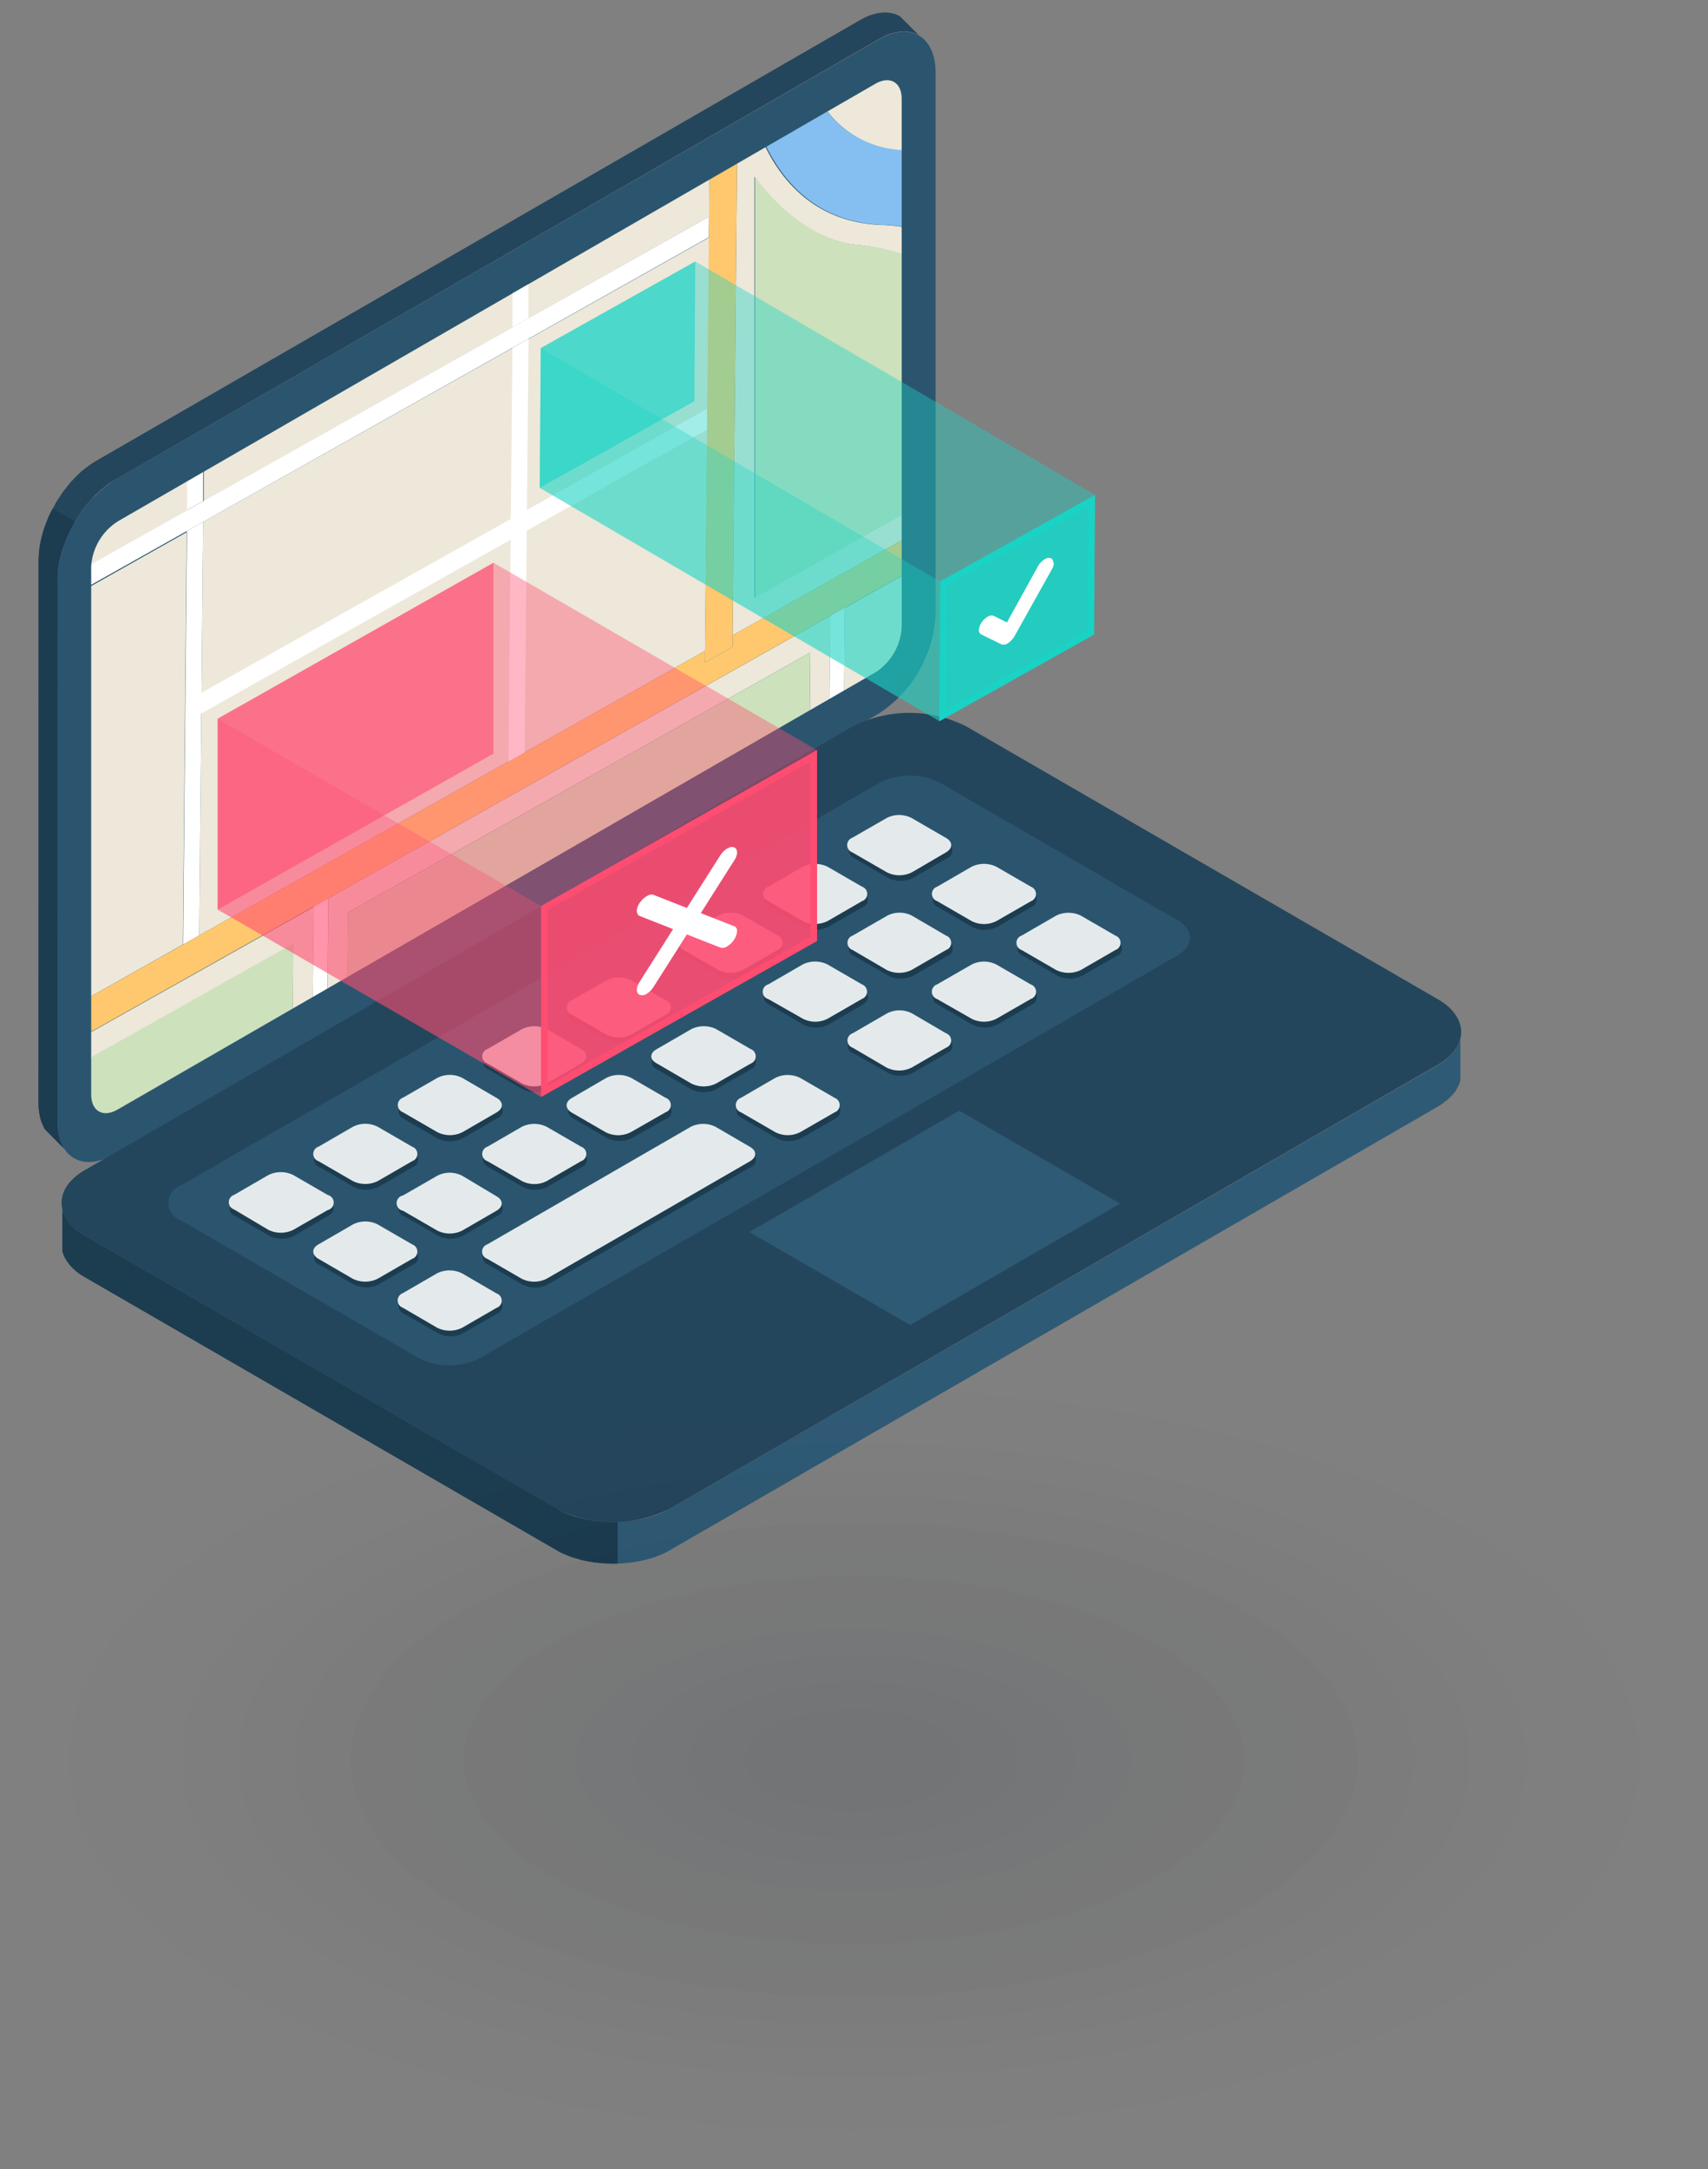 <?xml version="1.0" encoding="UTF-8"?> <svg xmlns="http://www.w3.org/2000/svg" xmlns:xlink="http://www.w3.org/1999/xlink" id="Layer_1" data-name="Layer 1" viewBox="0 0 130 165"><rect x="0" y="0" width="130" height="165" fill="#808080" stroke="none"/><defs><style>.cls-1,.cls-23{fill:none;}.cls-1{clip-rule:evenodd;}.cls-2{fill:#24465c;}.cls-10,.cls-12,.cls-13,.cls-14,.cls-15,.cls-16,.cls-17,.cls-18,.cls-19,.cls-2,.cls-20,.cls-21,.cls-3,.cls-4,.cls-5,.cls-6,.cls-8,.cls-9{fill-rule:evenodd;}.cls-3{fill:#2b556f;}.cls-4{fill:#e4eaeb;}.cls-5{fill:#2f5a75;}.cls-6{fill:#1c3c50;}.cls-7{opacity:0.5;}.cls-8{fill:#040507;opacity:0;}.cls-9{fill:#080a0d;opacity:0.01;}.cls-10{fill:#0b0e14;opacity:0.01;}.cls-11{fill:#0f131b;opacity:0.01;}.cls-12{fill:#131822;opacity:0.02;}.cls-13{fill:#171d29;opacity:0.02;}.cls-14{fill:#1b2230;opacity:0.02;}.cls-15{fill:#1f2737;opacity:0.03;}.cls-16{fill:#232c3f;opacity:0.03;}.cls-17{fill:#273246;opacity:0.03;}.cls-18{fill:#2b374d;opacity:0.04;}.cls-19{fill:#2f3c54;opacity:0.04;}.cls-20{fill:#34415c;opacity:0.04;}.cls-21{fill:#384763;opacity:0.05;}.cls-22{clip-path:url(#clip-path);}.cls-24{fill:#ede8d9;}.cls-25{fill:#fff;}.cls-26{fill:#ffc86e;}.cls-27{fill:#cde1bc;}.cls-28{fill:#85bff1;}.cls-29,.cls-31,.cls-33{fill:#ff4d72;}.cls-29,.cls-30{opacity:0.6;}.cls-30,.cls-34,.cls-35{fill:#19d3c5;}.cls-31,.cls-34{opacity:0.4;}.cls-32{opacity:0.9;}</style><clipPath id="clip-path"><path class="cls-1" d="M9,39.64l15.33-8.85L66.63,6.37c1.09-.63,2-.12,2,1.14l0,40.22a4.37,4.37,0,0,1-2,3.42L18.83,78.71l-9.89,5.7c-1.09.63-2,.12-2-1.14V43.06A4.37,4.37,0,0,1,9,39.64Z"></path></clipPath></defs><title>make-compliance-easy</title><polygon class="cls-2" points="4.89 87.39 3.45 85.94 3.35 85.78 3.27 85.61 3.19 85.43 3.12 85.24 3.06 85.03 3.02 84.82 2.98 84.6 2.95 84.37 2.93 84.12 2.93 83.87 2.94 42.57 2.95 42.31 2.97 42.05 2.99 41.79 3.03 41.52 3.08 41.25 3.14 40.98 3.21 40.71 3.28 40.44 3.37 40.17 3.47 39.9 3.57 39.63 3.68 39.36 3.8 39.1 3.93 38.84 4.07 38.58 4.21 38.32 4.36 38.06 4.52 37.82 4.68 37.58 4.85 37.34 5.03 37.11 5.21 36.88 5.39 36.66 5.59 36.46 5.78 36.25 5.98 36.06 6.18 35.87 6.39 35.7 6.61 35.53 6.82 35.38 7.04 35.23 7.26 35.09 65.45 1.53 65.67 1.41 65.89 1.3 66.11 1.21 66.32 1.13 66.52 1.07 66.73 1.02 66.93 0.98 67.12 0.96 67.32 0.95 67.5 0.95 67.68 0.97 67.86 1 68.03 1.04 68.19 1.09 68.35 1.16 68.5 1.24 69.94 2.68 69.79 2.6 69.63 2.53 69.47 2.48 69.3 2.44 69.13 2.41 68.94 2.39 68.76 2.39 68.57 2.4 68.37 2.42 68.17 2.46 67.96 2.51 67.75 2.57 67.54 2.65 67.33 2.74 67.11 2.85 66.89 2.97 8.7 36.54 8.48 36.67 8.26 36.81 8.05 36.97 7.84 37.14 7.63 37.31 7.42 37.5 7.22 37.69 7.03 37.9 6.84 38.11 6.65 38.33 6.47 38.55 6.29 38.78 6.12 39.02 5.96 39.26 5.8 39.51 5.65 39.76 5.51 40.02 5.37 40.27 5.25 40.54 5.12 40.8 5.01 41.07 4.91 41.34 4.81 41.61 4.73 41.88 4.65 42.15 4.58 42.42 4.52 42.69 4.47 42.96 4.43 43.23 4.41 43.49 4.39 43.75 4.38 44.02 4.37 85.31 4.37 85.56 4.39 85.81 4.42 86.04 4.46 86.26 4.5 86.48 4.56 86.68 4.63 86.87 4.71 87.06 4.79 87.23 4.89 87.39"></polygon><path class="cls-3" d="M8.7,36.54,66.89,3c2.38-1.37,4.32-.24,4.32,2.5l0,41.3a9.57,9.57,0,0,1-4.32,7.48L8.68,87.81c-2.37,1.37-4.31.25-4.31-2.5V44A9.58,9.58,0,0,1,8.7,36.54Z"></path><polygon class="cls-4" points="87.12 89.78 69.95 99.68 69.95 98.76 87.12 88.86 87.12 89.78"></polygon><polygon class="cls-5" points="111.15 79.03 111.15 82.19 111.1 82.36 111.04 82.52 110.96 82.69 110.87 82.85 110.77 83.02 110.65 83.17 110.51 83.33 110.36 83.48 110.2 83.63 110.03 83.77 109.84 83.92 109.64 84.05 109.42 84.19 51.01 117.91 50.78 118.04 50.54 118.16 50.3 118.27 50.05 118.37 49.79 118.46 49.53 118.55 49.26 118.62 48.98 118.69 48.7 118.75 48.42 118.8 48.13 118.85 47.84 118.88 47.55 118.91 47.26 118.93 46.97 118.94 46.67 118.95 46.38 118.94 46.08 118.93 45.79 118.91 45.5 118.88 45.21 118.84 44.92 118.8 44.64 118.75 44.36 118.69 44.09 118.62 43.82 118.54 43.55 118.46 43.3 118.36 43.05 118.26 42.8 118.16 42.56 118.04 42.34 117.91 6.47 97.16 6.25 97.03 6.05 96.89 5.86 96.76 5.69 96.61 5.53 96.46 5.38 96.31 5.25 96.15 5.13 95.99 5.03 95.83 4.93 95.67 4.86 95.5 4.79 95.33 4.75 95.17 4.75 92.01 4.79 92.18 4.86 92.34 4.93 92.51 5.03 92.67 5.13 92.83 5.25 92.99 5.38 93.15 5.53 93.3 5.69 93.45 5.86 93.59 6.05 93.73 6.25 93.87 6.47 94 42.34 114.75 42.56 114.88 42.8 115 43.05 115.11 43.3 115.2 43.55 115.3 43.82 115.39 44.09 115.46 44.36 115.53 44.64 115.59 44.92 115.64 45.21 115.69 45.5 115.72 45.79 115.75 46.08 115.77 46.38 115.78 46.67 115.79 46.97 115.78 47.26 115.77 47.55 115.75 47.84 115.72 48.13 115.69 48.42 115.64 48.7 115.59 48.98 115.53 49.26 115.46 49.53 115.39 49.79 115.3 50.05 115.21 50.3 115.11 50.54 115 50.78 114.88 51.01 114.76 109.42 81.03 109.64 80.89 109.84 80.76 110.03 80.62 110.2 80.47 110.36 80.32 110.51 80.17 110.65 80.01 110.77 79.86 110.87 79.69 110.96 79.53 111.04 79.37 111.1 79.2 111.15 79.03"></polygon><path class="cls-2" d="M6.47,89,64.89,55.26a9.61,9.61,0,0,1,8.66,0L109.42,76c2.39,1.37,2.39,3.63,0,5L51,114.76a9.63,9.63,0,0,1-8.67,0L6.47,94C4.09,92.63,4.09,90.37,6.47,89Z"></path><polygon class="cls-5" points="69.27 100.79 85.25 91.56 73.01 84.49 57.04 93.72 69.27 100.79"></polygon><path class="cls-3" d="M13.79,90.17l4.6-2.66,7-4,7.26-4.19,3.63-2.1.21-.13,4.6-2.66,7-4,7.26-4.19,9.46-5.46,2.12-1.23a5.15,5.15,0,0,1,4.62,0L89.61,70c1.28.74,1.27,1.94,0,2.68l-22.47,13-.21.12L36.51,103.31a5.17,5.17,0,0,1-4.63,0L13.79,92.84A1.41,1.41,0,0,1,13.79,90.17Z"></path><path class="cls-6" d="M37.16,87.67l2.61-1.51a2.14,2.14,0,0,1,1.91,0l2.61,1.51a.58.58,0,0,1,0,1.1l-2.62,1.51a2.06,2.06,0,0,1-1.9,0l-2.61-1.51C36.63,88.47,36.63,88,37.16,87.67Z"></path><path class="cls-6" d="M26.91,93.59,24.3,95.1a.58.58,0,0,0,0,1.1l2.61,1.51a2.12,2.12,0,0,0,1.9,0l2.62-1.51a.58.58,0,0,0,0-1.1l-2.61-1.51A2.14,2.14,0,0,0,26.91,93.59Z"></path><path class="cls-6" d="M33.33,97.31l-2.61,1.5a.59.59,0,0,0,0,1.11l2.61,1.5a2.08,2.08,0,0,0,1.91,0l2.61-1.5a.59.59,0,0,0,0-1.11l-2.61-1.5A2.08,2.08,0,0,0,33.33,97.31Z"></path><path class="cls-6" d="M28.82,90.28l2.61-1.51a.58.58,0,0,0,0-1.1l-2.61-1.51a2.14,2.14,0,0,0-1.91,0L24.3,87.67a.58.58,0,0,0,0,1.1l2.61,1.51A2.14,2.14,0,0,0,28.82,90.28Z"></path><path class="cls-6" d="M35.25,86.57l2.61-1.51a.58.58,0,0,0,0-1.1l-2.61-1.51a2.06,2.06,0,0,0-1.9,0L30.73,84a.59.59,0,0,0,0,1.11l2.61,1.51A2.14,2.14,0,0,0,35.25,86.57Z"></path><path class="cls-6" d="M25,92.48,22.39,94a2.08,2.08,0,0,1-1.91,0l-2.61-1.51a.58.58,0,0,1,0-1.1l2.61-1.51a2.14,2.14,0,0,1,1.91,0L25,91.38C25.53,91.69,25.53,92.18,25,92.48Z"></path><path class="cls-6" d="M30.73,91.38l2.61-1.5a2.08,2.08,0,0,1,1.91,0l2.61,1.51a.58.58,0,0,1,0,1.1L35.24,94a2.09,2.09,0,0,1-1.9,0l-2.61-1.5A.59.59,0,0,1,30.73,91.38Z"></path><path class="cls-6" d="M50,80.24l2.61-1.5a2.08,2.08,0,0,1,1.91,0l2.61,1.51a.58.58,0,0,1,0,1.1l-2.62,1.51a2.12,2.12,0,0,1-1.9,0L50,81.35A.59.59,0,0,1,50,80.24Z"></path><path class="cls-6" d="M56.45,84l2.61-1.51a2.12,2.12,0,0,1,1.9,0L63.57,84c.53.31.53.8,0,1.1L61,86.57a2.08,2.08,0,0,1-1.91,0l-2.61-1.51C55.92,84.76,55.92,84.27,56.45,84Z"></path><path class="cls-6" d="M41.68,82.85l2.61-1.51c.53-.3.53-.79,0-1.1l-2.61-1.51a2.12,2.12,0,0,0-1.9,0l-2.62,1.51a.58.58,0,0,0,0,1.1l2.61,1.51A2.08,2.08,0,0,0,41.68,82.85Z"></path><path class="cls-6" d="M48.11,79.14l2.61-1.51a.58.58,0,0,0,0-1.1L48.11,75a2.12,2.12,0,0,0-1.9,0L43.6,76.53a.58.58,0,0,0,0,1.1l2.61,1.51A2.14,2.14,0,0,0,48.11,79.14Z"></path><path class="cls-6" d="M43.59,84l2.61-1.51a2.14,2.14,0,0,1,1.91,0L50.72,84a.58.58,0,0,1,0,1.1L48.1,86.57a2.12,2.12,0,0,1-1.9,0l-2.61-1.51A.58.58,0,0,1,43.59,84Z"></path><path class="cls-6" d="M37.15,95.1l15.48-8.93a2.06,2.06,0,0,1,1.9,0l2.61,1.51a.58.58,0,0,1,0,1.1L41.67,97.72a2.11,2.11,0,0,1-1.91,0L37.15,96.2A.58.58,0,0,1,37.15,95.1Z"></path><path class="cls-6" d="M71.39,67.89,74,66.38a2.12,2.12,0,0,1,1.9,0l2.61,1.51a.59.59,0,0,1,0,1.11l-2.61,1.51a2.14,2.14,0,0,1-1.91,0L71.39,69A.59.59,0,0,1,71.39,67.89Z"></path><path class="cls-6" d="M77.82,71.61l2.61-1.51a2.14,2.14,0,0,1,1.91,0L85,71.61a.58.58,0,0,1,0,1.1l-2.62,1.51a2.12,2.12,0,0,1-1.9,0l-2.61-1.51A.58.58,0,0,1,77.82,71.61Z"></path><path class="cls-6" d="M69.48,66.79l2.61-1.51a.58.58,0,0,0,0-1.1l-2.61-1.51a2.08,2.08,0,0,0-1.91,0L65,64.18c-.53.3-.53.79,0,1.1l2.61,1.51A2.12,2.12,0,0,0,69.48,66.79Z"></path><path class="cls-6" d="M65,71.61l2.61-1.51a2.12,2.12,0,0,1,1.9,0l2.61,1.51a.58.58,0,0,1,0,1.1l-2.61,1.51a2.14,2.14,0,0,1-1.91,0L65,72.71A.58.58,0,0,1,65,71.61Z"></path><path class="cls-6" d="M71.39,75.32,74,73.81a2.14,2.14,0,0,1,1.91,0l2.61,1.51a.59.59,0,0,1,0,1.11l-2.61,1.51a2.14,2.14,0,0,1-1.91,0l-2.61-1.52C70.86,76.12,70.87,75.63,71.39,75.32Z"></path><path class="cls-6" d="M56.62,74.22l2.62-1.51a.58.58,0,0,0,0-1.1L56.63,70.1a2.08,2.08,0,0,0-1.91,0l-2.61,1.5c-.53.31-.53.8,0,1.1l2.61,1.52A2.12,2.12,0,0,0,56.62,74.22Z"></path><path class="cls-6" d="M63.06,70.5,65.67,69a.59.59,0,0,0,0-1.11l-2.61-1.51a2.14,2.14,0,0,0-1.91,0l-2.61,1.51a.58.58,0,0,0,0,1.1l2.61,1.51A2.08,2.08,0,0,0,63.06,70.5Z"></path><path class="cls-6" d="M58.54,75.32l2.61-1.51a2.12,2.12,0,0,1,1.9,0l2.61,1.51c.53.31.53.8,0,1.1l-2.61,1.52a2.09,2.09,0,0,1-1.9,0l-2.61-1.51C58,76.12,58,75.63,58.54,75.32Z"></path><path class="cls-6" d="M65,79l2.62-1.51a2.12,2.12,0,0,1,1.9,0L72.09,79a.58.58,0,0,1,0,1.1l-2.61,1.51a2.14,2.14,0,0,1-1.91,0L65,80.14A.58.58,0,0,1,65,79Z"></path><path class="cls-4" d="M37.1,87.23l2.61-1.51a2.14,2.14,0,0,1,1.91,0l2.61,1.51a.58.58,0,0,1,0,1.1l-2.61,1.51a2.06,2.06,0,0,1-1.9,0L37.1,88.33A.58.58,0,0,1,37.1,87.23Z"></path><path class="cls-4" d="M26.85,93.15l-2.61,1.51c-.53.3-.53.79,0,1.1l2.6,1.51a2.14,2.14,0,0,0,1.91,0l2.62-1.51a.58.58,0,0,0,0-1.1l-2.61-1.51A2.08,2.08,0,0,0,26.85,93.15Z"></path><path class="cls-4" d="M33.27,96.86l-2.61,1.51a.59.59,0,0,0,0,1.11L33.27,101a2.14,2.14,0,0,0,1.91,0l2.61-1.51a.58.58,0,0,0,0-1.1l-2.61-1.52A2.14,2.14,0,0,0,33.27,96.86Z"></path><path class="cls-4" d="M28.76,89.84l2.61-1.51a.58.58,0,0,0,0-1.1l-2.61-1.51a2.08,2.08,0,0,0-1.91,0l-2.61,1.51a.58.58,0,0,0,0,1.1l2.61,1.51A2.14,2.14,0,0,0,28.76,89.84Z"></path><path class="cls-4" d="M35.19,86.13l2.61-1.51c.53-.31.53-.8,0-1.1L35.19,82a2.08,2.08,0,0,0-1.91,0l-2.61,1.5a.59.59,0,0,0,0,1.11l2.61,1.51A2.14,2.14,0,0,0,35.19,86.13Z"></path><path class="cls-4" d="M24.94,92.05l-2.61,1.5a2.14,2.14,0,0,1-1.91,0L17.81,92a.58.58,0,0,1,0-1.1l2.61-1.51a2.14,2.14,0,0,1,1.91,0l2.61,1.51A.59.59,0,0,1,24.94,92.05Z"></path><path class="cls-4" d="M30.67,90.94l2.61-1.5a2.06,2.06,0,0,1,1.9,0L37.79,91c.53.3.53.79,0,1.1l-2.61,1.51a2.12,2.12,0,0,1-1.9,0l-2.61-1.51A.59.59,0,0,1,30.67,90.94Z"></path><path class="cls-4" d="M50,79.8l2.61-1.51a2.14,2.14,0,0,1,1.91,0l2.61,1.51a.59.59,0,0,1,0,1.11l-2.62,1.51a2.12,2.12,0,0,1-1.9,0L50,80.9C49.43,80.6,49.43,80.11,50,79.8Z"></path><path class="cls-4" d="M56.38,83.52,59,82a2.14,2.14,0,0,1,1.91,0l2.61,1.51a.59.59,0,0,1,0,1.11l-2.61,1.5a2.08,2.08,0,0,1-1.91,0l-2.61-1.51A.58.58,0,0,1,56.38,83.52Z"></path><path class="cls-4" d="M41.62,82.41l2.61-1.51c.53-.3.53-.79,0-1.1l-2.61-1.51a2.12,2.12,0,0,0-1.9,0L37.1,79.8a.58.58,0,0,0,0,1.1l2.61,1.51A2.08,2.08,0,0,0,41.62,82.41Z"></path><path class="cls-4" d="M48.05,78.7l2.61-1.51a.58.58,0,0,0,0-1.1l-2.61-1.51a2.12,2.12,0,0,0-1.9,0l-2.62,1.51a.58.58,0,0,0,0,1.1l2.61,1.51A2.14,2.14,0,0,0,48.05,78.7Z"></path><path class="cls-4" d="M43.53,83.52,46.14,82a2.11,2.11,0,0,1,1.91,0l2.61,1.51a.58.58,0,0,1,0,1.1L48,86.13a2.12,2.12,0,0,1-1.9,0l-2.61-1.51C43,84.31,43,83.82,43.53,83.52Z"></path><path class="cls-4" d="M37.09,94.66l15.48-8.94a2.12,2.12,0,0,1,1.9,0l2.61,1.52c.53.3.53.79,0,1.1L41.61,97.27a2.11,2.11,0,0,1-1.91,0l-2.61-1.51A.58.58,0,0,1,37.09,94.66Z"></path><path class="cls-4" d="M71.33,67.45l2.61-1.51a2.14,2.14,0,0,1,1.91,0l2.61,1.51a.59.59,0,0,1,0,1.11l-2.61,1.5a2.08,2.08,0,0,1-1.91,0l-2.61-1.51A.58.58,0,0,1,71.33,67.45Z"></path><path class="cls-4" d="M77.76,71.17l2.61-1.51a2.14,2.14,0,0,1,1.91,0l2.61,1.51a.58.58,0,0,1,0,1.1l-2.61,1.51a2.14,2.14,0,0,1-1.91,0l-2.61-1.51A.58.58,0,0,1,77.76,71.17Z"></path><path class="cls-4" d="M69.42,66.35,72,64.84c.53-.31.53-.8,0-1.1l-2.61-1.51a2.08,2.08,0,0,0-1.91,0l-2.61,1.5a.59.59,0,0,0,0,1.11l2.62,1.51A2.12,2.12,0,0,0,69.42,66.35Z"></path><path class="cls-4" d="M64.9,71.17l2.62-1.51a2.06,2.06,0,0,1,1.9,0L72,71.17a.58.58,0,0,1,0,1.1l-2.61,1.51a2.14,2.14,0,0,1-1.91,0L64.9,72.27A.58.58,0,0,1,64.9,71.17Z"></path><path class="cls-4" d="M71.33,74.88l2.61-1.5a2.08,2.08,0,0,1,1.91,0l2.61,1.51a.58.58,0,0,1,0,1.1l-2.61,1.5a2.08,2.08,0,0,1-1.91,0L71.33,76A.59.59,0,0,1,71.33,74.88Z"></path><path class="cls-4" d="M56.56,73.77l2.62-1.5a.59.59,0,0,0,0-1.11l-2.61-1.5a2.11,2.11,0,0,0-1.91,0l-2.61,1.51a.59.59,0,0,0,0,1.11l2.61,1.5A2.06,2.06,0,0,0,56.56,73.77Z"></path><path class="cls-4" d="M63,70.06l2.61-1.51a.58.58,0,0,0,0-1.1L63,65.94a2.14,2.14,0,0,0-1.91,0l-2.61,1.51a.58.58,0,0,0,0,1.1l2.61,1.51A2.14,2.14,0,0,0,63,70.06Z"></path><path class="cls-4" d="M58.48,74.88l2.61-1.51a2.12,2.12,0,0,1,1.9,0l2.61,1.51a.59.59,0,0,1,0,1.11L63,77.49a2.06,2.06,0,0,1-1.9,0L58.48,76A.58.58,0,0,1,58.48,74.88Z"></path><path class="cls-4" d="M64.9,78.6l2.61-1.51a2.08,2.08,0,0,1,1.91,0L72,78.6a.58.58,0,0,1,0,1.1l-2.61,1.51a2.14,2.14,0,0,1-1.91,0L64.9,79.7A.58.58,0,0,1,64.9,78.6Z"></path><polygon class="cls-6" points="4.89 87.39 3.45 85.94 3.35 85.79 3.27 85.61 3.19 85.43 3.12 85.24 3.06 85.03 3.02 84.82 2.98 84.6 2.95 84.37 2.93 84.12 2.93 83.87 2.94 42.57 2.95 42.31 2.97 42.05 2.99 41.79 3.03 41.52 3.08 41.25 3.14 40.98 3.21 40.71 3.28 40.44 3.37 40.17 3.47 39.9 3.57 39.63 3.68 39.36 3.8 39.1 3.93 38.84 4.01 38.69 5.71 39.67 5.65 39.76 5.51 40.02 5.37 40.27 5.25 40.54 5.12 40.8 5.01 41.07 4.91 41.34 4.81 41.61 4.72 41.88 4.65 42.15 4.58 42.42 4.52 42.69 4.47 42.96 4.43 43.23 4.41 43.49 4.39 43.75 4.38 44.02 4.37 85.31 4.37 85.56 4.39 85.81 4.42 86.04 4.46 86.26 4.5 86.48 4.56 86.68 4.63 86.87 4.71 87.06 4.79 87.23 4.89 87.39"></polygon><polygon class="cls-6" points="47.01 118.94 47.01 115.78 46.97 115.78 46.67 115.79 46.38 115.78 46.08 115.77 45.79 115.75 45.5 115.72 45.21 115.69 44.92 115.64 44.64 115.59 44.36 115.53 44.09 115.46 43.82 115.39 43.55 115.3 43.3 115.2 43.05 115.11 42.8 115 42.56 114.88 42.34 114.75 6.47 94 6.25 93.87 6.05 93.73 5.86 93.6 5.69 93.45 5.53 93.3 5.38 93.15 5.25 92.99 5.13 92.83 5.03 92.67 4.93 92.51 4.86 92.34 4.79 92.18 4.75 92.01 4.75 95.17 4.79 95.33 4.86 95.5 4.93 95.67 5.03 95.83 5.13 95.99 5.25 96.15 5.38 96.31 5.53 96.46 5.69 96.61 5.86 96.76 6.05 96.9 6.25 97.03 6.47 97.16 42.34 117.91 42.56 118.04 42.8 118.16 43.05 118.26 43.3 118.37 43.55 118.46 43.82 118.54 44.09 118.62 44.36 118.69 44.64 118.75 44.92 118.8 45.21 118.85 45.5 118.88 45.79 118.91 46.08 118.93 46.38 118.94 46.67 118.95 46.97 118.94 47.01 118.94"></polygon><g class="cls-7"><path class="cls-8" d="M110.29,112.56c25,11.78,25,30.88,0,42.66s-65.56,11.78-90.58,0-25-30.88,0-42.66S85.28,100.78,110.29,112.56Z"></path><path class="cls-9" d="M107.25,114c23.34,11,23.34,28.81,0,39.8s-61.17,11-84.5,0S-.59,125,22.75,114,83.92,103,107.25,114Z"></path><path class="cls-10" d="M104.22,115.41c21.66,10.21,21.66,26.75,0,37s-56.78,10.2-78.44,0-21.66-26.74,0-37S82.56,105.21,104.22,115.41Z"></path><ellipse class="cls-11" cx="65" cy="133.89" rx="51.17" ry="24.1"></ellipse><path class="cls-12" d="M98.15,118.27c18.31,8.63,18.31,22.61,0,31.23s-48,8.62-66.3,0-18.31-22.6,0-31.23S79.84,109.65,98.15,118.27Z"></path><path class="cls-13" d="M95.12,119.7c16.63,7.84,16.63,20.54,0,28.37s-43.6,7.83-60.23,0-16.64-20.53,0-28.37S78.48,111.87,95.12,119.7Z"></path><path class="cls-14" d="M92.08,121.13c15,7.05,15,18.47,0,25.51s-39.2,7-54.16,0-15-18.46,0-25.51S77.12,114.09,92.08,121.13Z"></path><path class="cls-15" d="M89.05,122.56c13.28,6.26,13.28,16.4,0,22.65s-34.82,6.26-48.1,0-13.28-16.39,0-22.65S75.77,116.3,89.05,122.56Z"></path><path class="cls-16" d="M86,124c11.61,5.47,11.61,14.33,0,19.79s-30.42,5.47-42,0S32.39,129.46,44,124,74.41,118.52,86,124Z"></path><path class="cls-17" d="M83,125.42c9.92,4.67,9.92,12.26,0,16.93s-26,4.68-36,0-9.92-12.26,0-16.93S73.05,120.74,83,125.42Z"></path><path class="cls-18" d="M79.94,126.85c8.26,3.88,8.26,10.19,0,14.07s-21.63,3.89-29.88,0-8.25-10.19,0-14.07S71.69,123,79.94,126.85Z"></path><path class="cls-19" d="M76.91,128.28c6.57,3.09,6.57,8.12,0,11.21s-17.24,3.1-23.82,0-6.57-8.12,0-11.21S70.33,125.18,76.91,128.28Z"></path><path class="cls-20" d="M73.87,129.71c4.9,2.3,4.9,6,0,8.35s-12.84,2.31-17.74,0-4.9-6.05,0-8.35S69,127.4,73.87,129.71Z"></path><path class="cls-21" d="M70.84,131.13c3.22,1.52,3.22,4,0,5.5a15.53,15.53,0,0,1-11.68,0c-3.22-1.51-3.22-4,0-5.5A15.62,15.62,0,0,1,70.84,131.13Z"></path></g><g class="cls-22"><polygon class="cls-23" points="4.71 99.82 5.27 39.54 69.63 3.35 69.06 63.63 4.71 99.82"></polygon><polyline class="cls-23" points="69.63 3.35 69.06 63.63 4.71 99.82 5.27 39.54 69.63 3.35"></polyline><path class="cls-24" d="M23.87,69l-19,10.67v2l17.45-9.81-.17,18,1.52-.86L23.87,69M63.19,46.85,25,68.33,24.8,88.26l1.53-.85.16-18L61.67,49.64l-.16,18,1.5-.84.18-19.93m6.06-3.41-4.94,2.78-.19,19.93,4.95-2.78.18-19.93m-55-3-9,5.07L4.92,76.92l9-5.07.29-31.46M54,18.05,15.46,39.7l-.3,31.46,38.5-21.65L54,18.05M14.29,34.47l-9,5.07,0,4.34,9-5.07,0-4.34M54,12.13,15.51,33.78l0,4.34L54,16.47l0-4.34M57.81,10l-1.7.95-.35,37.38,13.52-7.6,0-1.95L57.43,45.45l0-32s3,4.53,7.51,5.15a17.59,17.59,0,0,1,4.49,1l0-2.19a12,12,0,0,0-2.43-.3c-5.37-.24-8-3.9-9.26-7.1M69.63,3.35,62.32,7.46a7.66,7.66,0,0,0,6.52,4c.24,0,.48,0,.71.05l.08-8.12"></path><path class="cls-25" d="M15.46,39.7l-1.23.69-.29,31.46,1.22-.69.3-31.46m0-5.92-1.22.69,0,4.34,1.22-.69,0-4.34"></path><polyline class="cls-25" points="24.99 68.33 23.87 68.96 23.68 88.89 23.68 89.15 24.8 88.53 24.8 88.26 24.99 68.33"></polyline><polyline class="cls-25" points="64.31 46.22 63.19 46.84 63.01 66.78 63 67.04 64.12 66.42 64.12 66.15 64.31 46.22"></polyline><polyline class="cls-26" points="69.28 40.73 55.76 48.33 55.76 49.21 53.65 50.39 53.66 49.51 15.16 71.16 13.94 71.85 4.92 76.92 4.89 79.63 23.87 68.96 24.99 68.33 63.19 46.84 64.31 46.22 69.25 43.44 69.28 40.73"></polyline><polyline class="cls-25" points="53.97 16.48 15.47 38.12 14.25 38.81 5.23 43.88 5.21 45.46 14.23 40.39 15.46 39.7 53.95 18.05 53.97 16.48"></polyline><polyline class="cls-26" points="56.11 10.95 54.01 12.13 53.97 16.48 53.95 18.05 53.66 49.51 53.65 50.39 55.76 49.21 55.76 48.33 56.11 10.95"></polyline><polyline class="cls-27" points="61.67 49.64 26.49 69.42 26.32 87.41 26.32 87.67 61.5 67.89 61.51 67.62 61.67 49.64"></polyline><path class="cls-28" d="M62.32,7.46,57.81,10c1.27,3.2,3.89,6.86,9.26,7.1a12,12,0,0,1,2.43.3l0-5.93c-.23,0-.47,0-.71-.05a7.66,7.66,0,0,1-6.52-4"></path><polyline class="cls-27" points="22.33 71.77 4.88 81.58 4.71 99.82 22.16 90.01 22.16 89.75 22.33 71.77"></polyline><path class="cls-27" d="M57.47,13.48l0,32L69.3,38.78l.17-19.19a17.59,17.59,0,0,0-4.49-1c-4.47-.62-7.51-5.15-7.51-5.15"></path><path class="cls-25" d="M40.21,25.78,39,26.47l-.29,31.46,1.22-.69.3-31.46m0-5.91L39,20.55l0,4.34,1.22-.69,0-4.33"></path><polyline class="cls-25" points="53.82 31.1 25.22 47.14 24 47.83 14.98 52.9 14.96 54.48 23.98 49.41 25.21 48.72 53.8 32.68"></polyline><polygon class="cls-29" points="16.57 54.67 16.57 69.19 37.56 57.33 37.56 42.81 16.57 54.67"></polygon><polygon class="cls-30" points="41.16 26.48 41.08 37.11 52.85 30.52 52.92 19.89 41.16 26.48"></polygon></g><polygon class="cls-29" points="41.2 68.92 16.57 54.67 16.57 69.19 41.2 83.44 41.2 68.92"></polygon><polyline class="cls-31" points="16.57 54.67 41.2 68.92 62.18 57.06 37.56 42.81"></polyline><g class="cls-32"><polygon class="cls-33" points="41.2 68.92 41.2 83.44 62.18 71.58 62.18 57.06 41.2 68.92"></polygon></g><path class="cls-33" d="M61.68,57.92V71.28l-20,11.3V69.21l20-11.29m.5-.86-21,11.86V83.44l21-11.86V57.06Z"></path><polygon class="cls-30" points="41.16 26.48 71.57 44.23 71.5 54.86 41.08 37.11 41.16 26.48"></polygon><polygon class="cls-34" points="52.92 19.89 83.34 37.64 71.57 44.23 41.16 26.48 52.92 19.89"></polygon><g class="cls-32"><polygon class="cls-35" points="71.57 44.23 71.5 54.86 83.27 48.27 83.34 37.64 71.57 44.23"></polygon></g><path class="cls-35" d="M82.83,38.5,82.77,48,72,54l.07-9.48,10.76-6m.51-.86L71.57,44.23,71.5,54.86l11.76-6.59.08-10.63Z"></path><path class="cls-25" d="M80.21,42.81a1,1,0,0,1-.15.5h0l-2.85,5.1h0a1.62,1.62,0,0,1-.51.53.54.54,0,0,1-.49.07h0l-1.53-.75h0a.36.36,0,0,1-.18-.34,1.37,1.37,0,0,1,.66-1,.52.52,0,0,1,.48-.07h0l1,.5L79,43.08h0a1.56,1.56,0,0,1,.51-.54c.37-.21.66-.09.66.27Z"></path><path class="cls-25" d="M55.88,71.47a1.63,1.63,0,0,1-.53.52.62.62,0,0,1-.53.09l-2.54-1-2.54,4a1.61,1.61,0,0,1-.52.52.62.62,0,0,1-.53.08c-.29-.11-.29-.58,0-1l2.54-4-2.54-1c-.29-.12-.29-.59,0-1s.76-.73,1.05-.61l2.54,1,2.54-4c.3-.46.77-.73,1.06-.61s.29.58,0,1l-2.54,4,2.54,1C56.17,70.55,56.17,71,55.88,71.47Z"></path></svg> 